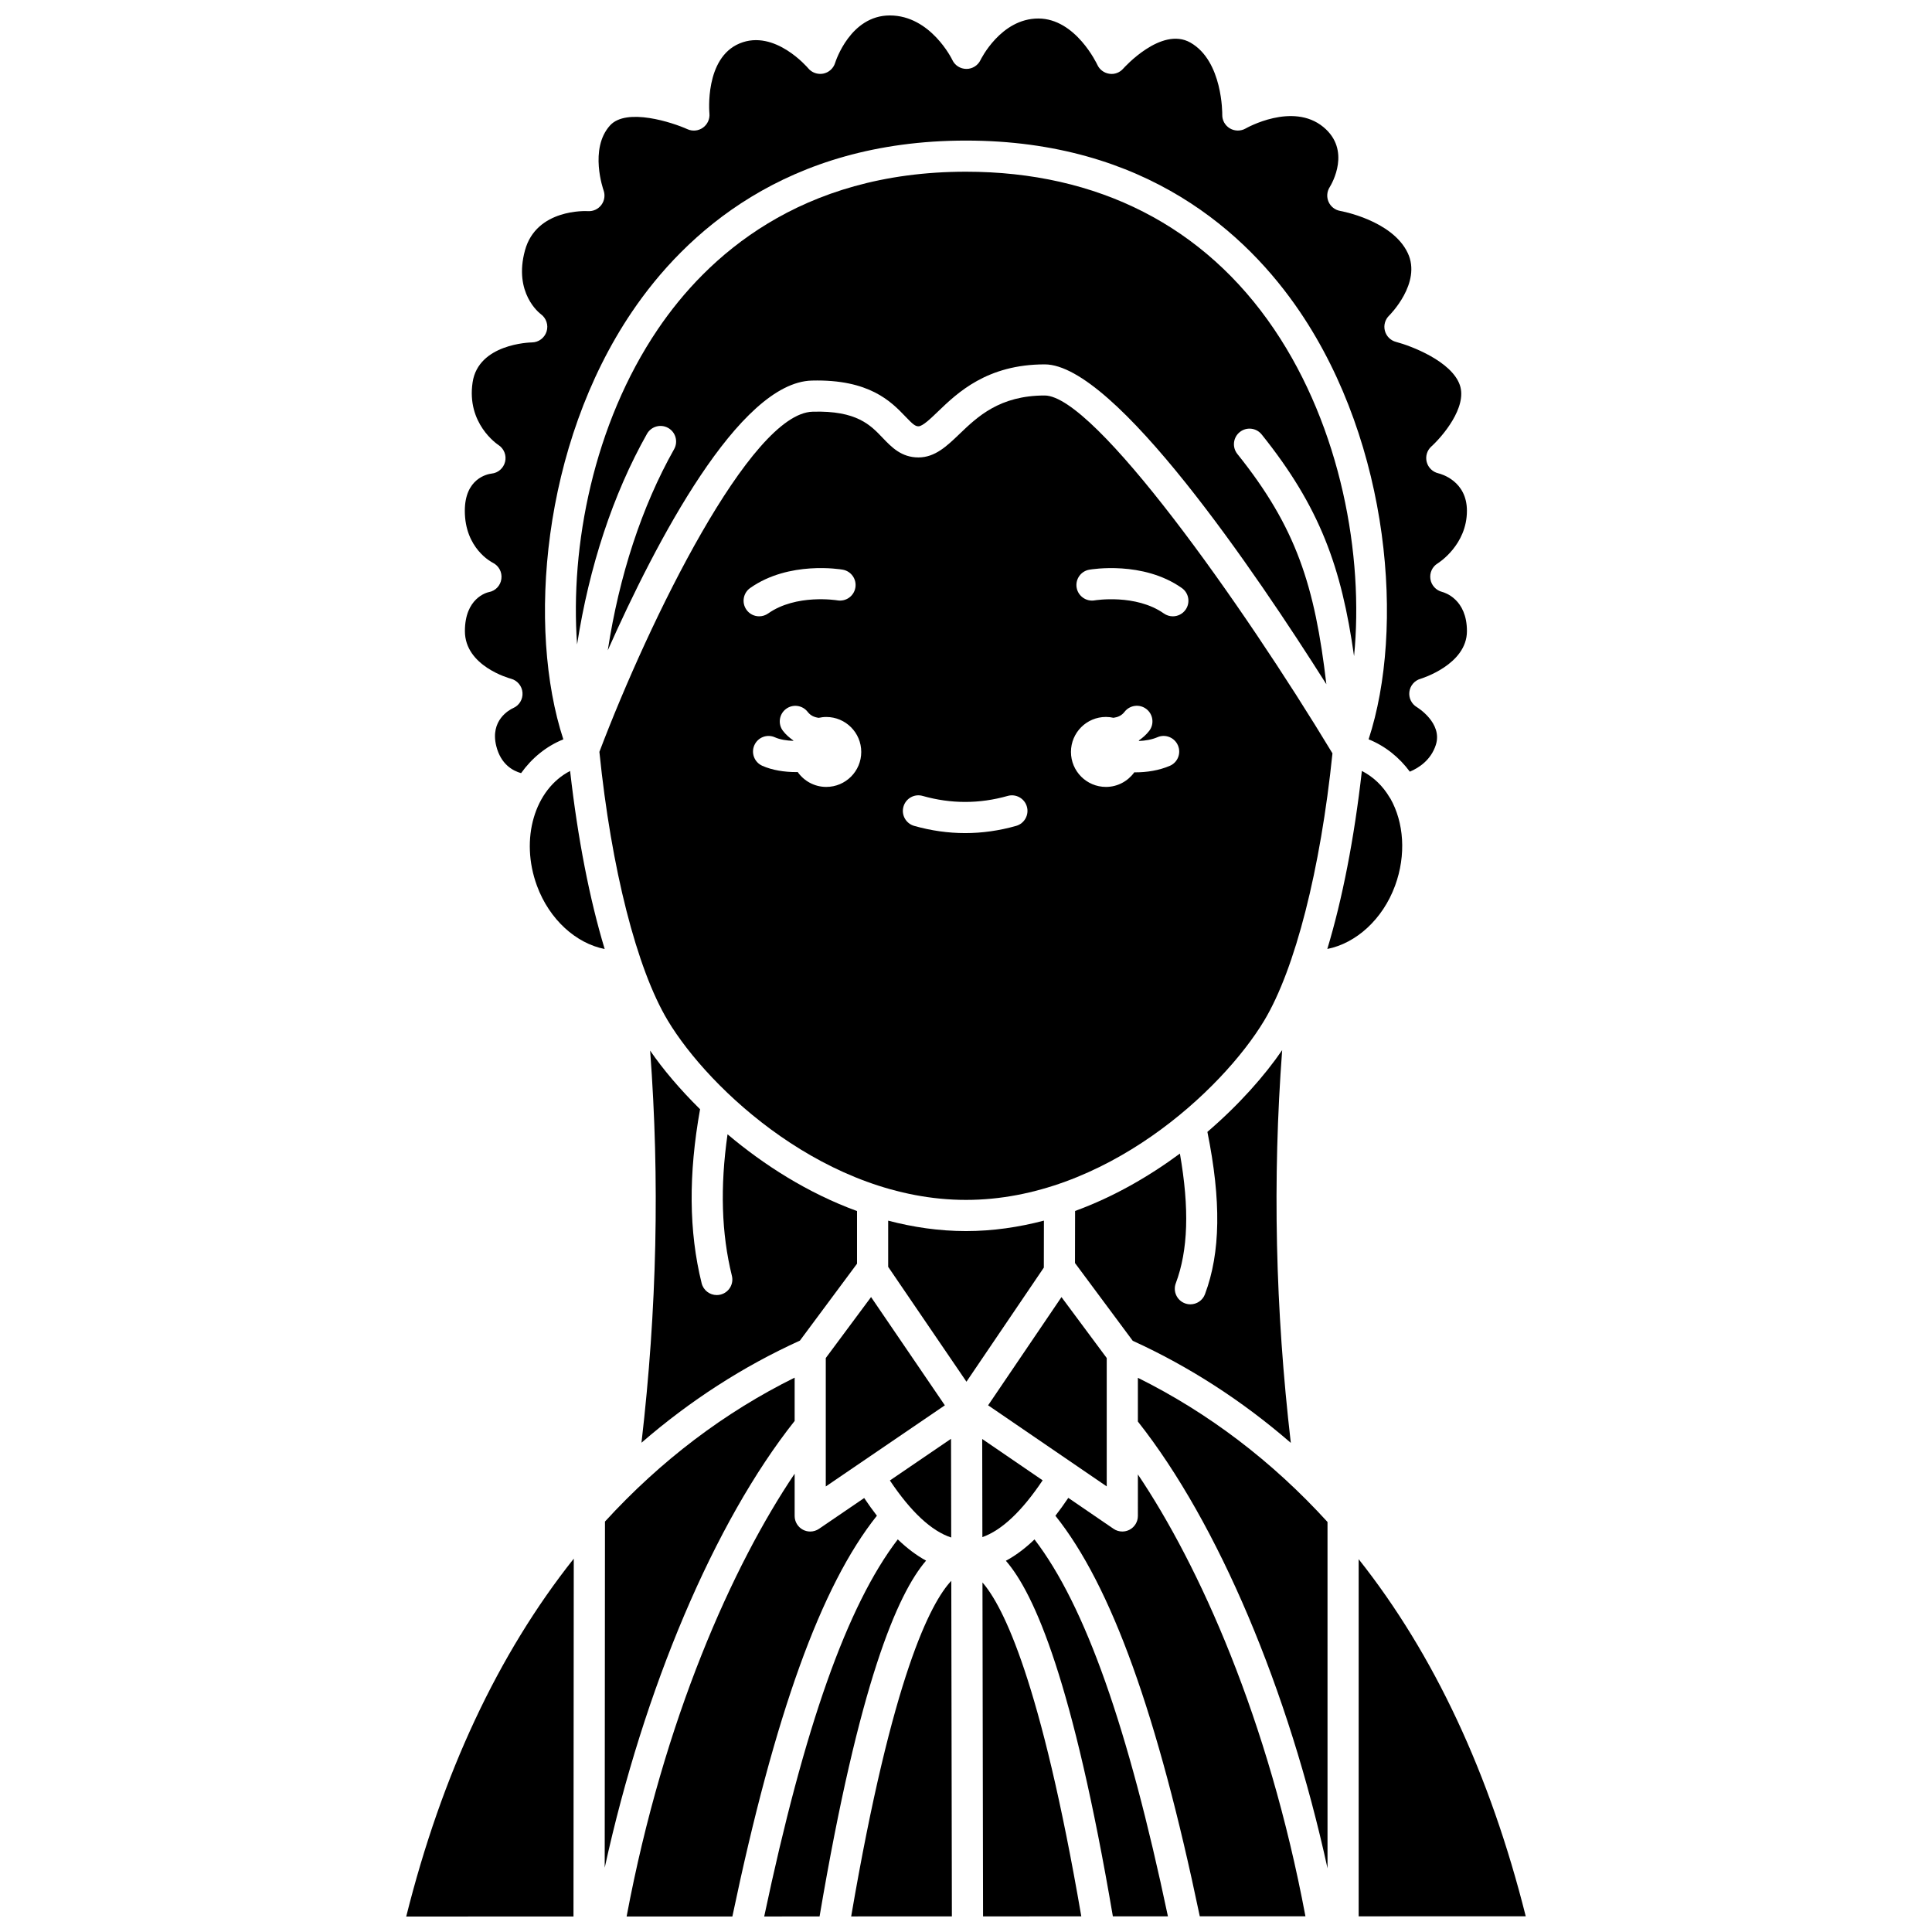 <?xml version="1.0" encoding="UTF-8"?>
<!-- Uploaded to: ICON Repo, www.iconrepo.com, Generator: ICON Repo Mixer Tools -->
<svg width="800px" height="800px" version="1.1" viewBox="144 144 512 512" xmlns="http://www.w3.org/2000/svg">
 <defs>
  <clipPath id="i">
   <path d="m251 557h46v94.902h-46z"/>
  </clipPath>
  <clipPath id="h">
   <path d="m267 148.09h266v200.91h-266z"/>
  </clipPath>
  <clipPath id="g">
   <path d="m346 551h44v100.9h-44z"/>
  </clipPath>
  <clipPath id="f">
   <path d="m404 563h27v88.902h-27z"/>
  </clipPath>
  <clipPath id="e">
   <path d="m504 557h45v94.902h-45z"/>
  </clipPath>
  <clipPath id="d">
   <path d="m423 534h67v117.9h-67z"/>
  </clipPath>
  <clipPath id="c">
   <path d="m410 551h44v100.9h-44z"/>
  </clipPath>
  <clipPath id="b">
   <path d="m310 534h67v117.9h-67z"/>
  </clipPath>
  <clipPath id="a">
   <path d="m369 562h28v89.902h-28z"/>
  </clipPath>
 </defs>
 <g clip-path="url(#i)">
  <path d="m295.98 651.89 0.074-94.828c-20.062 25.262-34.953 57.102-44.402 94.84z"/>
 </g>
 <path d="m355.98 499.28 15.141-20.383v-13.957c-13.031-4.754-24.695-12.215-34.316-20.34-1.992 13.945-1.621 26.273 1.152 37.484 0.551 2.215-0.801 4.449-3.016 5-0.336 0.082-0.664 0.121-0.996 0.121-1.855 0-3.539-1.258-4.004-3.137-3.398-13.727-3.512-28.852-0.414-46.113-5.383-5.309-9.887-10.656-13.234-15.531 2.57 34.246 1.812 68.531-2.293 103.91 12.844-11.129 26.887-20.203 41.98-27.055z"/>
 <path d="m362.84 503.89v34.039l31.555-21.504-19.555-28.691z"/>
 <path d="m513.7 378.74c3.027-8.238 2.316-16.832-1.223-23.102-0.062-0.09-0.133-0.172-0.191-0.273-1.793-3.062-4.305-5.481-7.375-7.055-2.023 17.902-5.18 34.016-9.16 47.176 7.586-1.496 14.664-7.805 17.949-16.746z"/>
 <path d="m478.35 259.13c15.441 19.25 21.164 35.195 24.488 58.758 2.629-26.555-3.457-60.457-21.184-86.645-18.48-27.309-46.719-41.738-81.652-41.738-44.156 0-68.789 22.711-81.68 41.762-17.043 25.188-23.277 57.473-21.387 83.516 3.195-20.562 9.484-39.793 18.516-55.801 1.117-1.984 3.633-2.695 5.625-1.57 1.984 1.117 2.688 3.641 1.57 5.625-8.602 15.238-14.559 33.613-17.578 53.301 12.734-28.652 34.785-71.012 54.098-71.484 15.234-0.391 21.008 5.59 24.781 9.535 1.945 2.031 2.594 2.586 3.453 2.586 1.098 0 3.176-1.992 5.184-3.926 5.176-4.973 13-12.484 28.277-12.484 18.562 0 55.977 55.246 74.641 84.766-3.055-26.062-7.934-41.512-23.586-61.023-1.43-1.785-1.141-4.379 0.637-5.805 1.773-1.43 4.375-1.145 5.797 0.629z"/>
 <path d="m396.08 551.46-0.047-26.164-16.203 11.043c5.586 8.352 11.031 13.402 16.25 15.121z"/>
 <path d="m486.08 526.38c-4.113-35.441-4.875-69.781-2.293-104.09-4.625 6.762-11.398 14.449-19.816 21.672 3.684 18.223 3.496 31.977-0.641 43.016-0.621 1.66-2.195 2.68-3.867 2.68-0.484 0-0.969-0.086-1.449-0.262-2.137-0.801-3.215-3.184-2.418-5.312 3.277-8.75 3.641-19.777 1.09-34.371-8.215 6.07-17.566 11.477-27.777 15.207l-0.027 13.797 15.301 20.602c15.113 6.902 29.121 15.984 41.898 27.062z"/>
 <g clip-path="url(#h)">
  <path d="m273.56 300.91c-0.598 0.129-6.356 1.613-6.356 10.344 0 9.254 11.703 12.477 12.203 12.613 1.695 0.449 2.93 1.93 3.059 3.684 0.133 1.754-0.852 3.398-2.465 4.094-1.012 0.465-6.168 3.219-4.492 10.039 1.215 4.91 4.43 6.602 6.586 7.203 2.84-3.969 6.621-7.106 11.195-8.953-9.617-29.328-5.707-77.984 18.184-113.29 14.012-20.707 40.738-45.391 88.516-45.391 47.754 0 74.48 24.668 88.488 45.352 23.906 35.309 27.824 83.98 18.215 113.32 4.43 1.789 8.121 4.785 10.93 8.574 2.309-0.973 5.578-3.019 6.887-7.098 1.871-5.816-4.957-9.961-5.027-10.004-1.418-0.844-2.195-2.445-1.984-4.074 0.215-1.637 1.375-2.988 2.961-3.438 0.105-0.031 12.293-3.715 12.293-12.637 0-8.469-5.914-10.219-6.586-10.391-1.613-0.414-2.848-1.758-3.094-3.402-0.246-1.648 0.492-3.285 1.918-4.148 0.293-0.184 7.758-4.918 7.758-13.945 0-7.898-6.816-9.754-7.598-9.941-1.492-0.355-2.676-1.516-3.059-3-0.379-1.48 0.082-3.062 1.219-4.09 2.801-2.527 9.609-10.387 7.559-16.293-2.199-6.328-12.953-10.398-16.906-11.434-1.449-0.375-2.578-1.504-2.957-2.953-0.379-1.445 0.055-2.981 1.121-4.016 0.082-0.078 8.715-8.648 4.934-16.602-4.133-8.695-17.75-11.113-17.887-11.141-1.363-0.234-2.523-1.133-3.086-2.394-0.562-1.262-0.453-2.723 0.281-3.887 0.602-0.969 5.762-9.824-1.664-15.953-8.133-6.707-20.453 0.305-20.582 0.379-1.293 0.746-2.891 0.738-4.184-0.012-1.289-0.766-2.07-2.156-2.031-3.648 0.004-0.133 0.168-14.223-8.453-19.102-7.723-4.375-17.656 6.758-17.758 6.871-0.922 1.074-2.324 1.625-3.723 1.395-1.395-0.203-2.594-1.105-3.176-2.391-0.055-0.113-5.707-12.25-15.637-12.25-9.957 0-15.262 10.891-15.316 11-0.684 1.438-2.137 2.356-3.727 2.356h-0.016c-1.602-0.008-3.055-0.93-3.727-2.375-0.035-0.102-5.719-11.793-16.562-11.793-10.426 0-14.344 12.082-14.504 12.594-0.453 1.449-1.668 2.539-3.164 2.828-1.48 0.273-3.019-0.262-3.981-1.438-0.082-0.094-8.828-10.441-18.148-6.574-9.359 3.875-8.031 18.414-8.012 18.559 0.145 1.465-0.508 2.906-1.707 3.766-1.191 0.863-2.766 1.02-4.113 0.414-3.941-1.785-16.176-5.797-20.527-0.992-5.59 6.188-1.75 17.059-1.711 17.168 0.469 1.305 0.262 2.773-0.578 3.887-0.84 1.109-2.121 1.727-3.559 1.648-0.535-0.047-13.68-0.629-16.688 10.402-3.098 11.355 3.922 16.688 4.223 16.91 1.43 1.055 2.043 2.914 1.5 4.602-0.547 1.684-2.09 2.852-3.863 2.875-0.566 0.008-14.188 0.371-15.734 10.566-1.656 10.91 6.504 16.398 6.848 16.621 1.465 0.957 2.18 2.75 1.762 4.445-0.422 1.699-1.848 2.965-3.594 3.133-1.141 0.141-7.082 1.312-7.082 9.859 0 9.984 7.109 13.613 7.41 13.762 1.598 0.789 2.527 2.523 2.277 4.289-0.227 1.762-1.555 3.176-3.309 3.496z"/>
 </g>
 <path d="m405.86 516.42 31.434 21.492v-34.023l-11.992-16.145z"/>
 <path d="m420.85 248.81c-11.953 0-17.832 5.648-22.559 10.184-3.336 3.203-6.481 6.231-10.902 6.231-4.508 0-7.121-2.731-9.422-5.137-3.254-3.41-6.875-7.328-18.609-6.981-16.445 0.398-43.219 55.133-56.512 90.145 3.144 30.922 9.895 57.484 18.121 71.195 11.027 18.383 42.238 47.539 79.035 47.539 36.793 0 68.004-29.16 79.035-47.539 8.191-13.648 14.918-40.051 18.078-70.805-24.023-39.777-63.098-94.832-76.266-94.832zm-78.043 51.016c10.297-7.258 23.949-4.953 24.523-4.856 2.246 0.395 3.746 2.535 3.348 4.781-0.391 2.242-2.508 3.731-4.773 3.352-0.258-0.043-10.934-1.746-18.34 3.473-0.723 0.508-1.551 0.754-2.375 0.754-1.297 0-2.578-0.605-3.379-1.75-1.312-1.867-0.863-4.441 0.996-5.754zm20.16 52.715c-3.137 0-5.898-1.57-7.574-3.949-0.125 0-0.238 0.02-0.363 0.02-3.117 0-6.344-0.48-9.027-1.676-2.082-0.934-3.016-3.371-2.086-5.453 0.93-2.078 3.356-3.027 5.453-2.086 1.355 0.605 3.098 0.875 4.848 0.938 0.012-0.031 0.02-0.07 0.031-0.102-1.012-0.707-1.953-1.512-2.746-2.539-1.391-1.809-1.047-4.398 0.758-5.789 1.812-1.391 4.402-1.043 5.789 0.758 0.785 1.02 1.82 1.422 2.918 1.57 0.645-0.141 1.309-0.227 2-0.227 5.121 0 9.273 4.152 9.273 9.273 0 5.113-4.152 9.262-9.273 9.262zm50.32 10.328c-4.477 1.273-9.02 1.91-13.508 1.91s-9.035-0.641-13.508-1.91c-2.191-0.621-3.469-2.902-2.844-5.094 0.613-2.195 2.914-3.484 5.094-2.844 7.484 2.121 15.039 2.121 22.52 0 2.172-0.629 4.481 0.648 5.094 2.844 0.621 2.191-0.656 4.473-2.848 5.094zm40.715-15.914c-2.875 1.234-6.094 1.723-9.129 1.723-0.09 0-0.172-0.012-0.266-0.016-1.684 2.34-4.414 3.879-7.519 3.879-5.121 0-9.273-4.152-9.273-9.273 0-5.121 4.148-9.273 9.273-9.273 0.691 0 1.355 0.086 2 0.227 1.098-0.152 2.137-0.551 2.918-1.57 1.391-1.809 3.981-2.152 5.789-0.758 1.809 1.391 2.152 3.984 0.758 5.789-0.793 1.027-1.734 1.836-2.746 2.543 0.016 0.047 0.027 0.09 0.043 0.141 1.664-0.074 3.379-0.352 4.891-1 2.078-0.91 4.523 0.07 5.422 2.168 0.906 2.102-0.062 4.527-2.16 5.422zm4.188-41.375c-0.801 1.141-2.082 1.75-3.379 1.75-0.82 0-1.652-0.246-2.375-0.754-7.461-5.25-18.23-3.492-18.344-3.473-2.215 0.383-4.379-1.117-4.769-3.359-0.387-2.242 1.105-4.375 3.348-4.769 0.582-0.102 14.227-2.402 24.523 4.856 1.863 1.309 2.309 3.883 0.996 5.75z"/>
 <g clip-path="url(#g)">
  <path d="m381.92 551.95c-13.426 17.562-24.766 49.66-35.398 99.934l14.672-0.004c10.492-61.969 20.617-85.449 28.227-94.297-2.523-1.375-5.019-3.242-7.5-5.633z"/>
 </g>
 <g clip-path="url(#f)">
  <path d="m404.52 651.86 26.035-0.008c-10.707-62.312-20.695-82.188-26.191-88.48z"/>
 </g>
 <g clip-path="url(#e)">
  <path d="m504.06 557.2v94.645l44.277-0.012c-9.453-37.66-24.297-69.43-44.277-94.633z"/>
 </g>
 <path d="m445.55 509.13v11.594c21.301 26.957 39.926 71.129 50.258 118.41l-0.004-91.793c-14.691-16.113-31.574-28.93-50.254-38.211z"/>
 <g clip-path="url(#d)">
  <path d="m445.55 545.74c0 1.531-0.848 2.934-2.199 3.652-0.602 0.316-1.266 0.477-1.93 0.477-0.816 0-1.637-0.242-2.328-0.723l-11.984-8.195c-1.137 1.691-2.273 3.269-3.418 4.738 14.824 18.559 27.059 52.527 38.262 106.15l28-0.008c-9.832-52.328-28.129-92.906-44.402-117.09z"/>
 </g>
 <g clip-path="url(#c)">
  <path d="m410.57 557.62c7.648 8.797 17.789 32.156 28.352 94.234l14.59-0.004c-10.598-50.273-21.93-82.355-35.359-99.887-2.504 2.41-5.023 4.285-7.582 5.656z"/>
 </g>
 <g clip-path="url(#b)">
  <path d="m373.02 540.99-11.977 8.164c-0.699 0.477-1.512 0.719-2.324 0.719-0.66 0-1.32-0.156-1.934-0.48-1.352-0.715-2.195-2.117-2.195-3.648v-11.199c-16.301 24.156-34.664 64.828-44.531 117.35l28.027-0.008c11.238-53.633 23.484-87.625 38.301-106.21-1.121-1.457-2.25-3.016-3.367-4.684z"/>
 </g>
 <path d="m420.31 536.3-16.016-10.953 0.047 26.008c5.129-1.824 10.477-6.852 15.969-15.055z"/>
 <g clip-path="url(#a)">
  <path d="m369.57 651.87 26.688-0.008-0.156-88.93c-5.453 5.797-15.617 25.129-26.531 88.938z"/>
 </g>
 <path d="m354.59 509.09c-18.598 9.195-35.484 21.984-50.266 38.137l-0.07 91.738c10.367-47.344 29.023-91.527 50.336-118.4z"/>
 <path d="m286.3 378.74c3.285 8.941 10.363 15.273 17.945 16.758-3.981-13.164-7.137-29.285-9.16-47.184-9.375 4.82-13.355 17.996-8.785 30.426z"/>
 <path d="m420.65 467.48c-6.633 1.738-13.539 2.769-20.652 2.769-7.106 0-13.996-1.027-20.621-2.762v12.242l20.746 30.438 20.504-30.242z"/>
</svg>